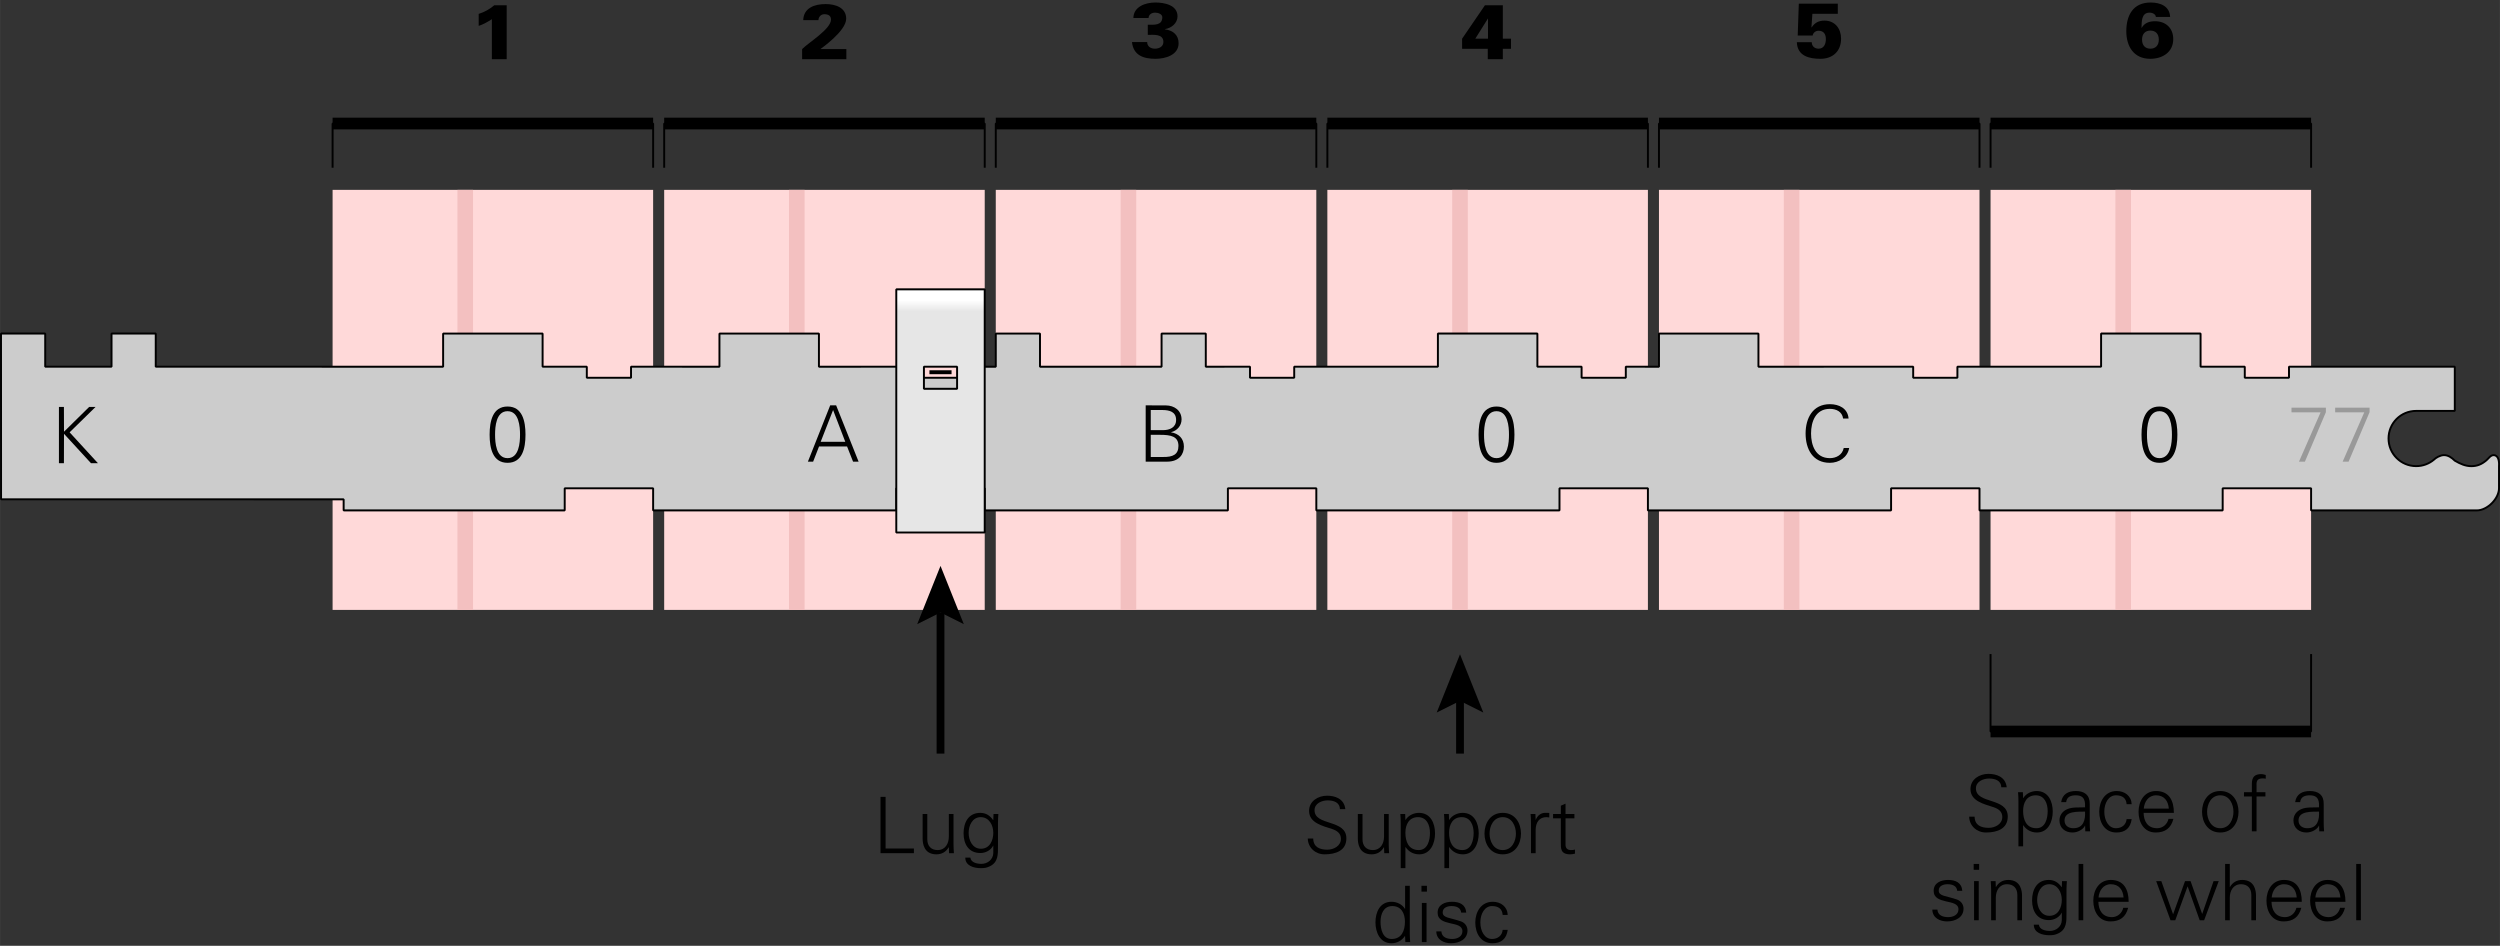 <?xml version="1.0" encoding="ISO-8859-1" standalone="yes"?>
<!DOCTYPE svg PUBLIC "-//W3C//DTD SVG 20010904//EN"
  "http://www.w3.org/TR/2001/REC-SVG-20010904/DTD/svg10.dtd">
<svg width="11.308cm" height="4.278cm" viewBox="424.531 2831.625 1602.672 606.328" version="1.0"
    xmlns="http://www.w3.org/2000/svg"
    xmlns:xlink="http://www.w3.org/1999/xlink">
<rect x="424.531" y="2831.625" width="1602.672" height="606.328" fill="#333333" stroke="none"/>
<desc>
  Exported by the ArtWorks SVGExport module.
  Source document: SCSI::Develop.$.Docs.CryptoMuseum.Papers.BartW.C52_CX52.bars_fictive
</desc>
<g transform="matrix(1 0 0 -1 0 6269.578)" stroke-miterlimit="16" fill-rule="evenodd" clip-rule="evenodd" stroke-linejoin="bevel" stroke-linecap="butt">
<rect x="1700.617" y="3046.953" width="205.5" height="269.281" fill="#ffd9d9"/>
<rect x="1488.047" y="3046.953" width="205.492" height="269.281" fill="#ffd9d9"/>
<rect x="1275.461" y="3046.953" width="205.5" height="269.281" fill="#ffd9d9"/>
<rect x="1062.891" y="3046.953" width="205.492" height="269.281" fill="#ffd9d9"/>
<rect x="850.312" y="3046.953" width="205.492" height="269.281" fill="#ffd9d9"/>
<path d="M935.344 3316.234 935.344 3046.953" stroke="#f3c0c0" stroke-width="10" stroke-linejoin="miter" fill="none"/>
<rect x="637.734" y="3046.953" width="205.492" height="269.281" fill="#ffd9d9"/>
<path d="M722.766 3316.234 722.766 3046.953" stroke="#f3c0c0" stroke-width="10" stroke-linejoin="miter" fill="none"/>
<path d="M1147.922 3316.234 1147.922 3046.953" stroke="#f3c0c0" stroke-width="10" stroke-linejoin="miter" fill="none"/>
<g>
<path d="M741.398 3434.594 C738.492 3432.094 735.047 3430.195 731.398 3429.047 L731.398 3421.344 C734.398 3422.344 737.195 3423.945 739.844 3425.648 L739.844 3400 749.344 3400 749.344 3434.594 741.398 3434.594 Z" fill="#000000"/>
</g>
<g>
<path d="M950.594 3406.492 950.594 3406.594 C950.648 3406.695 966.992 3417.992 966.992 3425.945 966.992 3433.047 960.148 3435.344 953.844 3435.344 946.547 3435.344 939.742 3432.844 939.445 3425.047 L949.195 3425.047 C949.242 3426.945 950.695 3428.844 952.945 3428.844 955.594 3428.844 957.242 3427.844 957.242 3425.398 957.242 3419.344 943.094 3410.844 938.742 3406.492 L938.742 3400 967.094 3400 967.094 3406.492 950.594 3406.492 Z" fill="#000000"/>
</g>
<g>
<path d="M1160.344 3415.594 C1163.992 3415.594 1170.344 3416.398 1170.344 3411.047 1170.344 3407.992 1167.492 3406.742 1164.898 3406.742 1163.594 3406.742 1162.344 3407.094 1161.445 3407.797 1160.547 3408.492 1159.945 3409.547 1159.945 3410.992 L1150.195 3410.992 C1151.148 3402.492 1157.445 3400.25 1165.297 3400.25 1171.492 3400.25 1180.094 3402.594 1180.094 3410.242 1180.094 3415.594 1176.398 3418.492 1171.344 3419.148 L1171.344 3419.297 C1175.492 3419.898 1179.398 3423.094 1179.398 3427.492 1179.398 3434.742 1170.945 3436.344 1165.242 3436.344 1158.648 3436.344 1151.242 3433.648 1151.094 3426.398 L1160.844 3426.398 C1160.844 3428.445 1162.648 3429.844 1165.047 3429.844 1167.047 3429.844 1169.648 3428.898 1169.648 3426.898 1169.648 3421.492 1164.297 3422.094 1160.344 3422.094 L1160.344 3415.594 Z" fill="#000000"/>
</g>
<g>
<path d="M1361.844 3406.648 1378.297 3406.648 1378.297 3400 1387.945 3400 1387.945 3406.648 1393.195 3406.648 1393.195 3413.148 1387.945 3413.148 1387.945 3434.594 1376.492 3434.594 1361.844 3413.148 1361.844 3406.648 Z M1370.297 3413.148 1378.344 3425.992 1378.445 3425.992 1378.445 3413.148 1370.297 3413.148 Z" fill="#000000"/>
</g>
<g>
<path d="M1576.445 3410.898 C1576.742 3402.094 1584.242 3400.25 1591.547 3400.25 1599.445 3400.25 1604.797 3405.094 1604.797 3413.148 1604.797 3419.594 1600.898 3424.742 1594.148 3424.742 1590.492 3424.742 1587.898 3423.398 1585.898 3420.344 L1585.797 3420.445 1586.398 3429.094 1602.695 3429.094 1602.695 3435.594 1577.695 3435.594 1576.992 3415.195 1586.594 3415.195 C1586.844 3416.992 1588.547 3418.242 1590.297 3418.242 1593.695 3418.242 1595.047 3416.047 1595.047 3412.844 1595.047 3409.898 1593.844 3406.742 1590.398 3406.742 1587.898 3406.742 1586.047 3408.242 1585.992 3410.898 L1576.445 3410.898 Z" fill="#000000"/>
</g>
<g>
<path d="M1803.094 3418.344 C1806.344 3418.344 1808.492 3416.297 1808.492 3412.547 1808.492 3408.797 1806.344 3406.742 1803.094 3406.742 1799.844 3406.742 1797.742 3408.797 1797.742 3412.547 1797.742 3416.297 1799.844 3418.344 1803.094 3418.344 Z M1815.742 3427.094 C1815.445 3433.945 1809.547 3436.344 1803.242 3436.344 1791.797 3436.344 1787.648 3427.844 1787.648 3417.945 1787.648 3408.195 1792.445 3400.25 1802.992 3400.25 1810.797 3400.25 1817.742 3404.445 1817.742 3412.898 1817.742 3419.992 1812.898 3424.344 1806.047 3424.344 1802.297 3424.344 1799.148 3423.148 1797.492 3420.047 L1797.398 3420.148 C1797.547 3423.898 1797.195 3429.844 1802.547 3429.844 1803.547 3429.844 1804.547 3429.594 1805.297 3429.094 1806.047 3428.648 1806.547 3427.945 1806.594 3427.094 L1815.742 3427.094 Z" fill="#000000"/>
</g>
<path d="M1360.5 3316.234 1360.5 3046.953" stroke="#f3c0c0" stroke-width="10" stroke-linejoin="miter" fill="none"/>
<path d="M1573.078 3316.234 1573.078 3046.953" stroke="#f3c0c0" stroke-width="10" stroke-linejoin="miter" fill="none"/>
<path d="M1785.656 3316.234 1785.656 3046.953" stroke="#f3c0c0" stroke-width="10" stroke-linejoin="miter" fill="none"/>
<g>
<path d="M637.734 3330.406 637.734 3358.75 843.227 3358.75 843.227 3330.406" stroke="#000000" stroke-width="1.25" stroke-linejoin="miter" fill="none"/>
<path d="M637.734 3358.75 843.227 3358.75" stroke="#000000" stroke-width="7.5" stroke-linejoin="miter" fill="none"/>
</g>
<g>
<path d="M850.312 3330.406 850.312 3358.75 1055.805 3358.75 1055.805 3330.406" stroke="#000000" stroke-width="1.25" stroke-linejoin="miter" fill="none"/>
<path d="M850.312 3358.75 1055.805 3358.75" stroke="#000000" stroke-width="7.5" stroke-linejoin="miter" fill="none"/>
</g>
<g>
<path d="M1062.891 3330.406 1062.891 3358.75 1268.383 3358.75 1268.383 3330.406" stroke="#000000" stroke-width="1.25" stroke-linejoin="miter" fill="none"/>
<path d="M1062.891 3358.75 1268.383 3358.75" stroke="#000000" stroke-width="7.5" stroke-linejoin="miter" fill="none"/>
</g>
<g>
<path d="M1275.469 3330.406 1275.469 3358.75 1480.961 3358.75 1480.961 3330.406" stroke="#000000" stroke-width="1.25" stroke-linejoin="miter" fill="none"/>
<path d="M1275.469 3358.75 1480.961 3358.75" stroke="#000000" stroke-width="7.5" stroke-linejoin="miter" fill="none"/>
</g>
<g>
<path d="M1488.047 3330.406 1488.047 3358.75 1693.539 3358.75 1693.539 3330.406" stroke="#000000" stroke-width="1.25" stroke-linejoin="miter" fill="none"/>
<path d="M1488.047 3358.75 1693.539 3358.75" stroke="#000000" stroke-width="7.5" stroke-linejoin="miter" fill="none"/>
</g>
<g>
<path d="M1700.625 3330.406 1700.625 3358.75 1906.117 3358.75 1906.117 3330.406" stroke="#000000" stroke-width="1.25" stroke-linejoin="miter" fill="none"/>
<path d="M1700.625 3358.75 1906.117 3358.75" stroke="#000000" stroke-width="7.5" stroke-linejoin="miter" fill="none"/>
</g>
<path d="M1700.625 3018.625 1700.609 2968.992 1906.102 2968.992 1906.117 3018.625" stroke="#000000" stroke-width="1.25" stroke-linejoin="miter" fill="none"/>
<path d="M1700.609 2968.992 1906.102 2968.992" stroke="#000000" stroke-width="7.5" stroke-linejoin="miter" fill="none"/>
<g>
<path d="M1711.648 2914.492 C1711.648 2926.945 1691.242 2922.297 1691.242 2932.547 1691.242 2936.945 1695.898 2938.844 1699.648 2938.844 1703.344 2938.844 1707.398 2937.695 1707.492 2933.242 L1710.992 2933.242 C1710.195 2940.195 1703.992 2941.844 1699.242 2941.844 1693.547 2941.844 1687.742 2938.398 1687.742 2932.094 1687.742 2924.297 1696.648 2922.445 1702.492 2920.492 1705.547 2919.492 1708.148 2917.797 1708.148 2914.195 1708.148 2909.594 1703.492 2907.242 1699.445 2907.242 1694.594 2907.242 1690.492 2908.844 1690.398 2914.398 L1686.898 2914.398 C1687.047 2908.445 1691.898 2904.25 1697.648 2904.25 1704.898 2904.25 1711.648 2906.648 1711.648 2914.492 L1711.648 2914.492 Z" fill="#000000"/>
<path d="M1721.492 2918.148 C1721.492 2923.242 1723.742 2928.094 1729.594 2928.094 1735.297 2928.094 1737.242 2922.797 1737.242 2917.992 1737.242 2913.344 1735.797 2906.992 1730.047 2906.992 1723.492 2906.992 1721.492 2912.445 1721.492 2918.148 L1721.492 2918.148 Z M1721.492 2908.898 1721.594 2908.898 C1723.648 2905.898 1726.695 2904.25 1730.344 2904.25 1737.648 2904.25 1740.492 2911.344 1740.492 2917.648 1740.492 2924.148 1737.648 2930.844 1730.195 2930.844 1726.844 2930.844 1723.344 2929.242 1721.594 2926.297 L1721.492 2926.398 1721.344 2930.094 1718.242 2930.094 C1718.344 2928.398 1718.547 2926.398 1718.492 2924.445 L1718.492 2895.398 1721.492 2895.398 1721.492 2908.898 Z" fill="#000000"/>
<path d="M1748.047 2911.992 C1748.047 2918.297 1756.945 2917.492 1761.195 2917.648 1761.492 2912.398 1760.242 2906.992 1753.695 2906.992 1750.648 2906.992 1748.047 2908.594 1748.047 2911.992 L1748.047 2911.992 Z M1761.195 2920.398 C1757.547 2920.195 1753.195 2920.695 1749.844 2919.242 1746.844 2917.992 1744.797 2915.398 1744.797 2911.992 1744.797 2907.094 1748.492 2904.25 1753.148 2904.25 1756.547 2904.25 1759.898 2906.242 1760.992 2908.344 L1761.148 2908.695 1761.242 2908.695 1761.344 2905 1764.445 2905 C1764.344 2906.695 1764.148 2908.695 1764.195 2910.648 L1764.195 2922.547 C1764.297 2928.297 1760.844 2930.844 1755.297 2930.844 1750.492 2930.844 1746.648 2928.898 1745.898 2923.742 L1749.094 2923.742 C1749.492 2927.148 1752.094 2928.094 1755.242 2928.094 1758.797 2928.094 1760.898 2926.797 1761.195 2922.695 L1761.195 2920.398 Z" fill="#000000"/>
<path d="M1791.094 2922.398 C1790.844 2927.742 1786.648 2930.844 1781.492 2930.844 1774.047 2930.844 1770.297 2924.344 1770.297 2917.547 1770.297 2910.695 1773.797 2904.25 1781.297 2904.25 1786.992 2904.25 1790.297 2907.094 1791.094 2912.844 L1787.844 2912.844 C1787.594 2909.398 1784.898 2906.992 1780.992 2906.992 1776.398 2906.992 1773.547 2911.844 1773.547 2917.594 1773.547 2923.297 1776.398 2928.094 1780.992 2928.094 1785.148 2928.094 1787.594 2926.242 1787.844 2922.398 L1791.094 2922.398 Z" fill="#000000"/>
<path d="M1818.148 2916.844 C1818.148 2924.695 1815.094 2930.844 1806.695 2930.844 1799.242 2930.844 1795.492 2924.344 1795.492 2917.547 1795.492 2910.695 1798.992 2904.25 1806.492 2904.25 1812.547 2904.25 1816.297 2906.992 1817.844 2912.992 L1814.695 2912.992 C1813.945 2909.547 1810.992 2906.992 1807.445 2906.992 1801.297 2906.992 1798.844 2911.492 1798.742 2916.844 L1818.148 2916.844 Z M1798.844 2919.594 C1799.242 2923.992 1801.844 2928.094 1806.742 2928.094 1811.945 2928.094 1814.547 2924.445 1814.898 2919.594 L1798.844 2919.594 Z" fill="#000000"/>
<path d="M1856.344 2917.547 C1856.344 2912.898 1853.945 2906.992 1847.898 2906.992 1841.844 2906.992 1839.445 2912.898 1839.445 2917.547 1839.445 2922.195 1841.844 2928.094 1847.898 2928.094 1853.945 2928.094 1856.344 2922.195 1856.344 2917.547 L1856.344 2917.547 Z M1847.898 2930.844 C1839.898 2930.844 1836.195 2924.148 1836.195 2917.547 1836.195 2910.945 1839.898 2904.25 1847.898 2904.25 1855.898 2904.25 1859.594 2910.945 1859.594 2917.547 1859.594 2924.148 1855.898 2930.844 1847.898 2930.844 L1847.898 2930.844 Z" fill="#000000"/>
<path d="M1871.148 2905 1871.148 2927.344 1876.844 2927.344 1876.844 2930.094 1871.148 2930.094 1871.148 2933.297 C1870.992 2936.898 1871.094 2938.945 1875.195 2938.945 1875.797 2938.945 1876.445 2938.844 1877.047 2938.742 L1877.047 2941.148 C1876.148 2941.344 1875.148 2941.695 1874.195 2941.695 1869.898 2941.695 1868.148 2939.742 1868.148 2935.445 L1868.148 2930.094 1863.094 2930.094 1863.094 2927.344 1868.148 2927.344 1868.148 2905 1871.148 2905 Z" fill="#000000"/>
<path d="M1898.047 2911.992 C1898.047 2918.297 1906.945 2917.492 1911.195 2917.648 1911.492 2912.398 1910.242 2906.992 1903.695 2906.992 1900.648 2906.992 1898.047 2908.594 1898.047 2911.992 L1898.047 2911.992 Z M1911.195 2920.398 C1907.547 2920.195 1903.195 2920.695 1899.844 2919.242 1896.844 2917.992 1894.797 2915.398 1894.797 2911.992 1894.797 2907.094 1898.492 2904.25 1903.148 2904.25 1906.547 2904.25 1909.898 2906.242 1910.992 2908.344 L1911.148 2908.695 1911.242 2908.695 1911.344 2905 1914.445 2905 C1914.344 2906.695 1914.148 2908.695 1914.195 2910.648 L1914.195 2922.547 C1914.297 2928.297 1910.844 2930.844 1905.297 2930.844 1900.492 2930.844 1896.648 2928.898 1895.898 2923.742 L1899.094 2923.742 C1899.492 2927.148 1902.094 2928.094 1905.242 2928.094 1908.797 2928.094 1910.898 2926.797 1911.195 2922.695 L1911.195 2920.398 Z" fill="#000000"/>
</g>
<g>
<path d="M1664.148 2866.844 C1664.148 2862.195 1668.148 2861.047 1672.094 2860.094 1676.094 2859.195 1680.047 2858.594 1680.047 2854.992 1680.047 2851.492 1676.695 2849.992 1673.492 2849.992 1670.094 2849.992 1666.797 2851.094 1666.547 2854.844 L1663.297 2854.844 C1663.398 2849.297 1668.398 2847.25 1672.742 2847.25 1678.047 2847.25 1683.297 2849.797 1683.297 2855.445 1683.297 2858.148 1681.648 2860.398 1679.047 2861.297 1672.242 2863.695 1667.398 2863.344 1667.398 2867.047 1667.398 2869.992 1670.242 2871.094 1673.047 2871.094 1676.148 2871.094 1678.945 2870.047 1679.242 2866.898 L1682.492 2866.898 C1682.094 2872.195 1678.094 2873.844 1673.344 2873.844 1668.945 2873.844 1664.148 2872.047 1664.148 2866.844 L1664.148 2866.844 Z" fill="#000000"/>
<path d="M1690.047 2873.094 1690.047 2848 1693.047 2848 1693.047 2873.094 1690.047 2873.094 Z M1693.297 2884.094 1689.797 2884.094 1689.797 2880.344 1693.297 2880.344 1693.297 2884.094 Z" fill="#000000"/>
<path d="M1703.992 2862.445 C1703.992 2866.945 1706.242 2871.094 1711.195 2871.094 1715.297 2871.094 1717.797 2868.547 1717.797 2864.195 L1717.797 2848 1720.797 2848 1720.797 2863.695 C1720.797 2866.594 1720.148 2873.844 1711.945 2873.844 1708.695 2873.844 1705.844 2872.398 1704.094 2869.297 L1703.992 2869.398 1703.844 2873.094 1700.742 2873.094 C1700.844 2871.398 1700.992 2869.398 1700.992 2867.445 L1700.992 2848 1703.992 2848 1703.992 2862.445 Z" fill="#000000"/>
<path d="M1746.297 2861.094 C1746.297 2856.195 1744.094 2850.844 1738.344 2850.844 1732.844 2850.844 1730.492 2856.398 1730.492 2860.992 1730.492 2865.594 1732.797 2871.094 1738.242 2871.094 1743.648 2871.094 1746.297 2865.898 1746.297 2861.094 L1746.297 2861.094 Z M1746.297 2869.398 1746.195 2869.195 C1744.195 2872.094 1741.594 2873.844 1737.945 2873.844 1730.297 2873.844 1727.242 2867.547 1727.242 2860.742 1727.242 2853.844 1730.492 2848.094 1738.047 2848.094 1741.297 2848.094 1744.742 2849.844 1746.195 2852.797 L1746.297 2852.797 1746.297 2848.094 C1746.195 2843.898 1742.594 2841.148 1738.695 2841.148 1735.492 2841.148 1731.945 2842.148 1731.594 2845.148 L1728.344 2845.148 C1728.344 2839.945 1733.742 2838.398 1738.297 2838.398 1740.648 2838.398 1741.992 2838.594 1743.992 2839.547 1749.547 2842.148 1749.297 2847.398 1749.297 2852.398 L1749.297 2867.445 C1749.297 2869.398 1749.445 2871.398 1749.547 2873.094 L1746.445 2873.094 1746.297 2869.398 Z" fill="#000000"/>
<path d="M1760.047 2884.094 1757.047 2884.094 1757.047 2848 1760.047 2848 1760.047 2884.094 Z" fill="#000000"/>
<path d="M1789.148 2859.844 C1789.148 2867.695 1786.094 2873.844 1777.695 2873.844 1770.242 2873.844 1766.492 2867.344 1766.492 2860.547 1766.492 2853.695 1769.992 2847.25 1777.492 2847.25 1783.547 2847.25 1787.297 2849.992 1788.844 2855.992 L1785.695 2855.992 C1784.945 2852.547 1781.992 2849.992 1778.445 2849.992 1772.297 2849.992 1769.844 2854.492 1769.742 2859.844 L1789.148 2859.844 Z M1769.844 2862.594 C1770.242 2866.992 1772.844 2871.094 1777.742 2871.094 1782.945 2871.094 1785.547 2867.445 1785.898 2862.594 L1769.844 2862.594 Z" fill="#000000"/>
<path d="M1810.094 2873.094 1806.797 2873.094 1815.992 2848 1819.047 2848 1826.898 2869.648 1826.992 2869.648 1834.695 2848 1837.547 2848 1846.898 2873.094 1843.594 2873.094 1836.344 2852.148 1836.242 2852.148 1828.844 2873.094 1825.297 2873.094 1817.695 2851.945 1817.594 2851.945 1810.094 2873.094 Z" fill="#000000"/>
<path d="M1853.992 2884.094 1850.992 2884.094 1850.992 2848 1853.992 2848 1853.992 2862.445 C1853.992 2866.945 1856.242 2871.094 1861.195 2871.094 1865.297 2871.094 1867.797 2868.547 1867.797 2864.195 L1867.797 2848 1870.797 2848 1870.797 2863.695 C1870.797 2866.594 1870.148 2873.844 1861.945 2873.844 1858.695 2873.844 1855.844 2872.398 1854.094 2869.297 L1853.992 2869.297 1853.992 2884.094 Z" fill="#000000"/>
<path d="M1900.148 2859.844 C1900.148 2867.695 1897.094 2873.844 1888.695 2873.844 1881.242 2873.844 1877.492 2867.344 1877.492 2860.547 1877.492 2853.695 1880.992 2847.25 1888.492 2847.25 1894.547 2847.25 1898.297 2849.992 1899.844 2855.992 L1896.695 2855.992 C1895.945 2852.547 1892.992 2849.992 1889.445 2849.992 1883.297 2849.992 1880.844 2854.492 1880.742 2859.844 L1900.148 2859.844 Z M1880.844 2862.594 C1881.242 2866.992 1883.844 2871.094 1888.742 2871.094 1893.945 2871.094 1896.547 2867.445 1896.898 2862.594 L1880.844 2862.594 Z" fill="#000000"/>
<path d="M1928.148 2859.844 C1928.148 2867.695 1925.094 2873.844 1916.695 2873.844 1909.242 2873.844 1905.492 2867.344 1905.492 2860.547 1905.492 2853.695 1908.992 2847.25 1916.492 2847.25 1922.547 2847.25 1926.297 2849.992 1927.844 2855.992 L1924.695 2855.992 C1923.945 2852.547 1920.992 2849.992 1917.445 2849.992 1911.297 2849.992 1908.844 2854.492 1908.742 2859.844 L1928.148 2859.844 Z M1908.844 2862.594 C1909.242 2866.992 1911.844 2871.094 1916.742 2871.094 1921.945 2871.094 1924.547 2867.445 1924.898 2862.594 L1908.844 2862.594 Z" fill="#000000"/>
<path d="M1938.047 2884.094 1935.047 2884.094 1935.047 2848 1938.047 2848 1938.047 2884.094 Z" fill="#000000"/>
</g>
<path d="M1360.5 2954.852 1360.5 2988.625" stroke="#000000" stroke-width="5" stroke-linejoin="miter" fill="none"/>
<path transform="matrix(0 0.083 -0.083 0 1360.5 2988.625)" stroke="none" fill="#000000" d="M-90 -180 360 0 -90 180 0 0 -90 -180 Z"/>
<g>
<path d="M1287.648 2900.492 C1287.648 2912.945 1267.242 2908.297 1267.242 2918.547 1267.242 2922.945 1271.898 2924.844 1275.648 2924.844 1279.344 2924.844 1283.398 2923.695 1283.492 2919.242 L1286.992 2919.242 C1286.195 2926.195 1279.992 2927.844 1275.242 2927.844 1269.547 2927.844 1263.742 2924.398 1263.742 2918.094 1263.742 2910.297 1272.648 2908.445 1278.492 2906.492 1281.547 2905.492 1284.148 2903.797 1284.148 2900.195 1284.148 2895.594 1279.492 2893.242 1275.445 2893.242 1270.594 2893.242 1266.492 2894.844 1266.398 2900.398 L1262.898 2900.398 C1263.047 2894.445 1267.898 2890.25 1273.648 2890.25 1280.898 2890.25 1287.648 2892.648 1287.648 2900.492 L1287.648 2900.492 Z" fill="#000000"/>
<path d="M1311.797 2901.648 C1311.797 2897.148 1309.547 2892.992 1304.594 2892.992 1300.492 2892.992 1297.992 2895.547 1297.992 2899.898 L1297.992 2916.094 1294.992 2916.094 1294.992 2900.398 C1294.992 2897.492 1295.648 2890.25 1303.844 2890.25 1307.094 2890.25 1309.945 2891.695 1311.695 2894.797 L1311.797 2894.695 1311.945 2891 1315.047 2891 C1314.945 2892.695 1314.797 2894.695 1314.797 2896.648 L1314.797 2916.094 1311.797 2916.094 1311.797 2901.648 Z" fill="#000000"/>
<path d="M1325.492 2904.148 C1325.492 2909.242 1327.742 2914.094 1333.594 2914.094 1339.297 2914.094 1341.242 2908.797 1341.242 2903.992 1341.242 2899.344 1339.797 2892.992 1334.047 2892.992 1327.492 2892.992 1325.492 2898.445 1325.492 2904.148 L1325.492 2904.148 Z M1325.492 2894.898 1325.594 2894.898 C1327.648 2891.898 1330.695 2890.25 1334.344 2890.25 1341.648 2890.25 1344.492 2897.344 1344.492 2903.648 1344.492 2910.148 1341.648 2916.844 1334.195 2916.844 1330.844 2916.844 1327.344 2915.242 1325.594 2912.297 L1325.492 2912.398 1325.344 2916.094 1322.242 2916.094 C1322.344 2914.398 1322.547 2912.398 1322.492 2910.445 L1322.492 2881.398 1325.492 2881.398 1325.492 2894.898 Z" fill="#000000"/>
<path d="M1353.492 2904.148 C1353.492 2909.242 1355.742 2914.094 1361.594 2914.094 1367.297 2914.094 1369.242 2908.797 1369.242 2903.992 1369.242 2899.344 1367.797 2892.992 1362.047 2892.992 1355.492 2892.992 1353.492 2898.445 1353.492 2904.148 L1353.492 2904.148 Z M1353.492 2894.898 1353.594 2894.898 C1355.648 2891.898 1358.695 2890.25 1362.344 2890.25 1369.648 2890.25 1372.492 2897.344 1372.492 2903.648 1372.492 2910.148 1369.648 2916.844 1362.195 2916.844 1358.844 2916.844 1355.344 2915.242 1353.594 2912.297 L1353.492 2912.398 1353.344 2916.094 1350.242 2916.094 C1350.344 2914.398 1350.547 2912.398 1350.492 2910.445 L1350.492 2881.398 1353.492 2881.398 1353.492 2894.898 Z" fill="#000000"/>
<path d="M1396.344 2903.547 C1396.344 2898.898 1393.945 2892.992 1387.898 2892.992 1381.844 2892.992 1379.445 2898.898 1379.445 2903.547 1379.445 2908.195 1381.844 2914.094 1387.898 2914.094 1393.945 2914.094 1396.344 2908.195 1396.344 2903.547 L1396.344 2903.547 Z M1387.898 2916.844 C1379.898 2916.844 1376.195 2910.148 1376.195 2903.547 1376.195 2896.945 1379.898 2890.25 1387.898 2890.25 1395.898 2890.25 1399.594 2896.945 1399.594 2903.547 1399.594 2910.148 1395.898 2916.844 1387.898 2916.844 L1387.898 2916.844 Z" fill="#000000"/>
<path d="M1408.992 2906.094 C1409.094 2910.898 1411.445 2914.094 1415.898 2914.094 1416.492 2914.094 1417.148 2913.945 1417.742 2913.898 L1417.742 2916.797 C1416.742 2916.844 1415.742 2916.898 1414.742 2916.844 1412.242 2916.742 1409.992 2914.945 1409.094 2912.398 L1408.992 2912.398 1408.844 2916.094 1405.742 2916.094 C1405.844 2914.398 1406.047 2912.398 1405.992 2910.445 L1405.992 2891 1408.992 2891 1408.992 2906.094 Z" fill="#000000"/>
<path d="M1425.148 2897.695 C1425.148 2894.297 1424.797 2890.25 1431.148 2890.25 1432.148 2890.25 1433.242 2890.445 1434.195 2890.695 L1434.195 2893.297 C1433.398 2893.047 1432.492 2892.992 1431.594 2892.992 1429.297 2892.992 1428.094 2894.242 1428.148 2896.547 L1428.148 2913.344 1433.844 2913.344 1433.844 2916.094 1428.148 2916.094 1428.148 2922.742 1425.148 2921.445 1425.148 2916.094 1420.148 2916.094 1420.148 2913.344 1425.148 2913.344 1425.148 2897.695 Z" fill="#000000"/>
</g>
<g>
<path d="M1325.195 2847.148 C1325.195 2841.445 1323.195 2835.992 1316.648 2835.992 1310.898 2835.992 1309.547 2842.344 1309.547 2846.992 1309.547 2851.797 1311.398 2857.094 1317.094 2857.094 1322.945 2857.094 1325.195 2852.242 1325.195 2847.148 L1325.195 2847.148 Z M1325.445 2834 1328.547 2834 C1328.445 2835.695 1328.297 2837.695 1328.297 2839.648 L1328.297 2870.094 1325.297 2870.094 1325.297 2855.398 1325.195 2855.297 C1323.445 2858.242 1319.945 2859.844 1316.594 2859.844 1309.148 2859.844 1306.297 2853.148 1306.297 2846.648 1306.297 2840.344 1309.148 2833.25 1316.594 2833.25 1320.094 2833.25 1323.148 2834.898 1325.195 2837.898 L1325.297 2837.695 1325.445 2834 Z" fill="#000000"/>
<path d="M1336.047 2859.094 1336.047 2834 1339.047 2834 1339.047 2859.094 1336.047 2859.094 Z M1339.297 2870.094 1335.797 2870.094 1335.797 2866.344 1339.297 2866.344 1339.297 2870.094 Z" fill="#000000"/>
<path d="M1346.148 2852.844 C1346.148 2848.195 1350.148 2847.047 1354.094 2846.094 1358.094 2845.195 1362.047 2844.594 1362.047 2840.992 1362.047 2837.492 1358.695 2835.992 1355.492 2835.992 1352.094 2835.992 1348.797 2837.094 1348.547 2840.844 L1345.297 2840.844 C1345.398 2835.297 1350.398 2833.25 1354.742 2833.25 1360.047 2833.25 1365.297 2835.797 1365.297 2841.445 1365.297 2844.148 1363.648 2846.398 1361.047 2847.297 1354.242 2849.695 1349.398 2849.344 1349.398 2853.047 1349.398 2855.992 1352.242 2857.094 1355.047 2857.094 1358.148 2857.094 1360.945 2856.047 1361.242 2852.898 L1364.492 2852.898 C1364.094 2858.195 1360.094 2859.844 1355.344 2859.844 1350.945 2859.844 1346.148 2858.047 1346.148 2852.844 L1346.148 2852.844 Z" fill="#000000"/>
<path d="M1391.094 2851.398 C1390.844 2856.742 1386.648 2859.844 1381.492 2859.844 1374.047 2859.844 1370.297 2853.344 1370.297 2846.547 1370.297 2839.695 1373.797 2833.25 1381.297 2833.25 1386.992 2833.25 1390.297 2836.094 1391.094 2841.844 L1387.844 2841.844 C1387.594 2838.398 1384.898 2835.992 1380.992 2835.992 1376.398 2835.992 1373.547 2840.844 1373.547 2846.594 1373.547 2852.297 1376.398 2857.094 1380.992 2857.094 1385.148 2857.094 1387.594 2855.242 1387.844 2851.398 L1391.094 2851.398 Z" fill="#000000"/>
</g>
<path d="M1027.461 2954.852 1027.461 3045.297" stroke="#000000" stroke-width="5" stroke-linejoin="miter" fill="none"/>
<path transform="matrix(0 0.083 -0.083 0 1027.461 3045.297)" stroke="none" fill="#000000" d="M-90 -180 360 0 -90 180 0 0 -90 -180 Z"/>
<g>
<path d="M1010.398 2891 1010.398 2893.992 992.242 2893.992 992.242 2927.094 988.992 2927.094 988.992 2891 1010.398 2891 Z" fill="#000000"/>
<path d="M1032.797 2901.648 C1032.797 2897.148 1030.547 2892.992 1025.594 2892.992 1021.492 2892.992 1018.992 2895.547 1018.992 2899.898 L1018.992 2916.094 1015.992 2916.094 1015.992 2900.398 C1015.992 2897.492 1016.648 2890.25 1024.844 2890.25 1028.094 2890.25 1030.945 2891.695 1032.695 2894.797 L1032.797 2894.695 1032.945 2891 1036.047 2891 C1035.945 2892.695 1035.797 2894.695 1035.797 2896.648 L1035.797 2916.094 1032.797 2916.094 1032.797 2901.648 Z" fill="#000000"/>
<path d="M1061.297 2904.094 C1061.297 2899.195 1059.094 2893.844 1053.344 2893.844 1047.844 2893.844 1045.492 2899.398 1045.492 2903.992 1045.492 2908.594 1047.797 2914.094 1053.242 2914.094 1058.648 2914.094 1061.297 2908.898 1061.297 2904.094 L1061.297 2904.094 Z M1061.297 2912.398 1061.195 2912.195 C1059.195 2915.094 1056.594 2916.844 1052.945 2916.844 1045.297 2916.844 1042.242 2910.547 1042.242 2903.742 1042.242 2896.844 1045.492 2891.094 1053.047 2891.094 1056.297 2891.094 1059.742 2892.844 1061.195 2895.797 L1061.297 2895.797 1061.297 2891.094 C1061.195 2886.898 1057.594 2884.148 1053.695 2884.148 1050.492 2884.148 1046.945 2885.148 1046.594 2888.148 L1043.344 2888.148 C1043.344 2882.945 1048.742 2881.398 1053.297 2881.398 1055.648 2881.398 1056.992 2881.594 1058.992 2882.547 1064.547 2885.148 1064.297 2890.398 1064.297 2895.398 L1064.297 2910.445 C1064.297 2912.398 1064.445 2914.398 1064.547 2916.094 L1061.445 2916.094 1061.297 2912.398 Z" fill="#000000"/>
</g>
</g>
<g transform="matrix(1 0 0 -1 0 6269.578)" stroke-miterlimit="16" fill-rule="evenodd" clip-rule="evenodd" stroke-linejoin="bevel" stroke-linecap="butt">
<path d="M2026.578 3124.922 2026.578 3139.094 C2026.867 3143.227 2025.773 3146.227 2023.039 3146.18 2021.141 3146.141 2019.828 3143.992 2018.445 3142.828 2015.469 3140.328 2012.562 3139.102 2008.875 3139.102 2005.227 3139.102 2001.906 3140.477 1998.234 3142.641 1996.305 3144.57 1993.93 3146.273 1991.148 3146.18 1988.828 3146.109 1986.047 3144.539 1984.75 3143.18 1981.695 3140.648 1977.766 3139.133 1973.477 3139.133 1963.688 3139.133 1955.766 3147.055 1955.766 3156.844 1955.766 3166.633 1963.648 3174.523 1973.438 3174.523 L1998.234 3174.523 1998.234 3202.867 1891.945 3202.867 1891.945 3195.781 1863.602 3195.781 1863.602 3202.867 1835.258 3202.867 1835.258 3224.125 1771.484 3224.125 1771.484 3202.867 1679.367 3202.867 1679.367 3195.781 1651.023 3195.781 1651.023 3202.867 1551.82 3202.844 1551.82 3224.102 1488.047 3224.102 1488.047 3202.844 1466.789 3202.867 1466.789 3195.781 1438.445 3195.781 1438.445 3202.867 1410.102 3202.867 1410.102 3224.125 1346.328 3224.125 1346.328 3202.867 1254.211 3202.867 1254.211 3195.781 1225.867 3195.781 1225.867 3202.867 1197.523 3202.844 1197.523 3224.102 1169.18 3224.102 1169.18 3202.844 1091.234 3202.844 1091.234 3224.102 1062.891 3224.102 1062.891 3202.844 1041.633 3202.867 1041.633 3195.781 1013.289 3195.781 1013.289 3202.867 949.516 3202.844 949.516 3224.102 885.742 3224.102 885.742 3202.844 829.055 3202.867 829.055 3195.781 800.711 3195.781 800.711 3202.867 772.367 3202.867 772.367 3224.125 708.594 3224.102 708.594 3202.844 524.359 3202.867 524.359 3224.125 496.016 3224.125 496.016 3202.867 453.5 3202.867 453.5 3224.125 425.156 3224.125 425.195 3117.875 644.82 3117.836 644.82 3110.75 786.539 3110.75 786.539 3124.922 843.227 3124.922 843.227 3110.75 999.117 3110.75 999.117 3124.922 1055.805 3124.922 1055.805 3110.75 1211.695 3110.75 1211.695 3124.922 1268.383 3124.922 1268.383 3110.75 1424.273 3110.75 1424.273 3124.922 1480.961 3124.922 1480.961 3110.75 1636.852 3110.75 1636.852 3124.922 1693.539 3124.922 1693.539 3110.75 1849.43 3110.75 1849.43 3124.922 1906.117 3124.922 1906.117 3110.75 2012.406 3110.75 C2019.078 3110.75 2026.578 3118.242 2026.578 3124.922 Z" stroke="#000000" stroke-width="1.25" stroke-linejoin="miter" fill="#cccccc"/>
<g>
<path d="M1915.594 3176.594 1893.547 3176.594 1893.547 3173.594 1912.195 3173.594 1898.344 3142 1902.148 3142 1915.594 3173.695 1915.594 3176.594 Z" fill="#999999"/>
<path d="M1943.594 3176.594 1921.547 3176.594 1921.547 3173.594 1940.195 3173.594 1926.344 3142 1930.148 3142 1943.594 3173.695 1943.594 3176.594 Z" fill="#999999"/>
</g>
</g>
<g transform="matrix(1 0 0 -1 0 6269.578)" stroke-miterlimit="16" fill-rule="evenodd" clip-rule="evenodd" stroke-linejoin="bevel" stroke-linecap="butt">
<g>
<defs>
<linearGradient id="_Fill0" gradientUnits="userSpaceOnUse" x1="1027.453" y1="3245.383" x2="1027.453" y2="3238.297" spreadMethod="pad">
<stop offset="0" stop-color="#ffffff"/>
<stop offset="1" stop-color="#e6e6e6"/>
</linearGradient>
</defs>
<path d="M1016.828 3188.695 1016.828 3202.867 1038.086 3202.867 1038.086 3188.695 1016.828 3188.695 Z M999.109 3096.578 999.109 3252.469 1055.797 3252.469 1055.797 3096.578 999.109 3096.578 Z" stroke="#000000" stroke-width="1.25" stroke-linejoin="miter" fill="url(#_Fill0)"/>
<path d="M1020.359 3199.328 1034.539 3199.328" stroke="#000000" stroke-width="2.5" stroke-linejoin="miter" fill="none"/>
</g>
<g>
<path d="M749.898 3174.344 C757.242 3174.344 757.898 3164.445 757.898 3159.297 757.898 3154.148 757.242 3144.242 749.898 3144.242 742.547 3144.242 741.898 3154.148 741.898 3159.297 741.898 3164.445 742.547 3174.344 749.898 3174.344 Z M749.898 3177.344 C740.445 3177.344 738.398 3168.094 738.398 3159.297 738.398 3150.492 740.445 3141.25 749.898 3141.25 759.344 3141.25 761.398 3150.492 761.398 3159.297 761.398 3168.094 759.344 3177.344 749.898 3177.344 Z" fill="#000000"/>
</g>
<g>
<path d="M950.648 3154.742 958.594 3175.094 966.398 3154.742 950.648 3154.742 Z M945.797 3142 949.594 3151.742 967.547 3151.742 971.398 3142 974.945 3142 960.547 3178.094 956.742 3178.094 942.445 3142 945.797 3142 Z" fill="#000000"/>
</g>
<g>
<path d="M1162.242 3159.195 1168.242 3159.195 C1175.047 3159.195 1179.992 3158.242 1179.992 3152.094 1179.992 3146.547 1176.398 3144.898 1170.195 3144.992 L1162.242 3144.992 1162.242 3159.195 Z M1162.242 3162.195 1162.242 3175.094 1169.945 3175.094 C1174.195 3175.047 1178.492 3173.992 1178.492 3168.742 1178.492 3163.844 1174.297 3162.195 1170.094 3162.195 L1162.242 3162.195 Z M1172.742 3142 C1180.594 3142 1183.492 3146.898 1183.492 3151.648 1183.492 3156.797 1180.195 3159.992 1175.297 3160.797 L1175.297 3160.898 C1179.094 3161.797 1181.992 3165.047 1181.992 3169.047 1181.992 3174.797 1177.297 3178.047 1171.945 3178.047 L1158.992 3178.094 1158.992 3142 1172.742 3142 Z" fill="#000000"/>
</g>
<g>
<path d="M1383.898 3174.344 C1391.242 3174.344 1391.898 3164.445 1391.898 3159.297 1391.898 3154.148 1391.242 3144.242 1383.898 3144.242 1376.547 3144.242 1375.898 3154.148 1375.898 3159.297 1375.898 3164.445 1376.547 3174.344 1383.898 3174.344 Z M1383.898 3177.344 C1374.445 3177.344 1372.398 3168.094 1372.398 3159.297 1372.398 3150.492 1374.445 3141.25 1383.898 3141.25 1393.344 3141.25 1395.398 3150.492 1395.398 3159.297 1395.398 3168.094 1393.344 3177.344 1383.898 3177.344 Z" fill="#000000"/>
</g>
<g>
<path d="M1609.594 3169.648 C1609.094 3176.148 1603.492 3178.844 1597.594 3178.844 1586.695 3178.844 1582.047 3169.945 1582.047 3160.047 1582.047 3150.047 1586.648 3141.25 1597.594 3141.25 1603.398 3141.25 1608.945 3144.695 1609.992 3150.742 L1606.492 3150.742 C1605.594 3146.242 1601.594 3144.242 1597.594 3144.242 1588.344 3144.242 1585.547 3152.648 1585.547 3160.047 1585.547 3167.445 1588.344 3175.844 1597.594 3175.844 1601.695 3175.844 1605.492 3174.047 1606.094 3169.648 L1609.594 3169.648 Z" fill="#000000"/>
</g>
<g>
<path d="M1808.898 3174.344 C1816.242 3174.344 1816.898 3164.445 1816.898 3159.297 1816.898 3154.148 1816.242 3144.242 1808.898 3144.242 1801.547 3144.242 1800.898 3154.148 1800.898 3159.297 1800.898 3164.445 1801.547 3174.344 1808.898 3174.344 Z M1808.898 3177.344 C1799.445 3177.344 1797.398 3168.094 1797.398 3159.297 1797.398 3150.492 1799.445 3141.25 1808.898 3141.25 1818.344 3141.25 1820.398 3150.492 1820.398 3159.297 1820.398 3168.094 1818.344 3177.344 1808.898 3177.344 Z" fill="#000000"/>
</g>
<g>
<path d="M465.492 3141 465.547 3159.844 482.844 3141 487.297 3141 469.148 3160.797 485.797 3177.094 481.695 3177.094 465.547 3161.195 465.492 3177.094 462.297 3177.094 462.297 3141 465.492 3141 Z" fill="#000000"/>
</g>
</g>
</svg>
